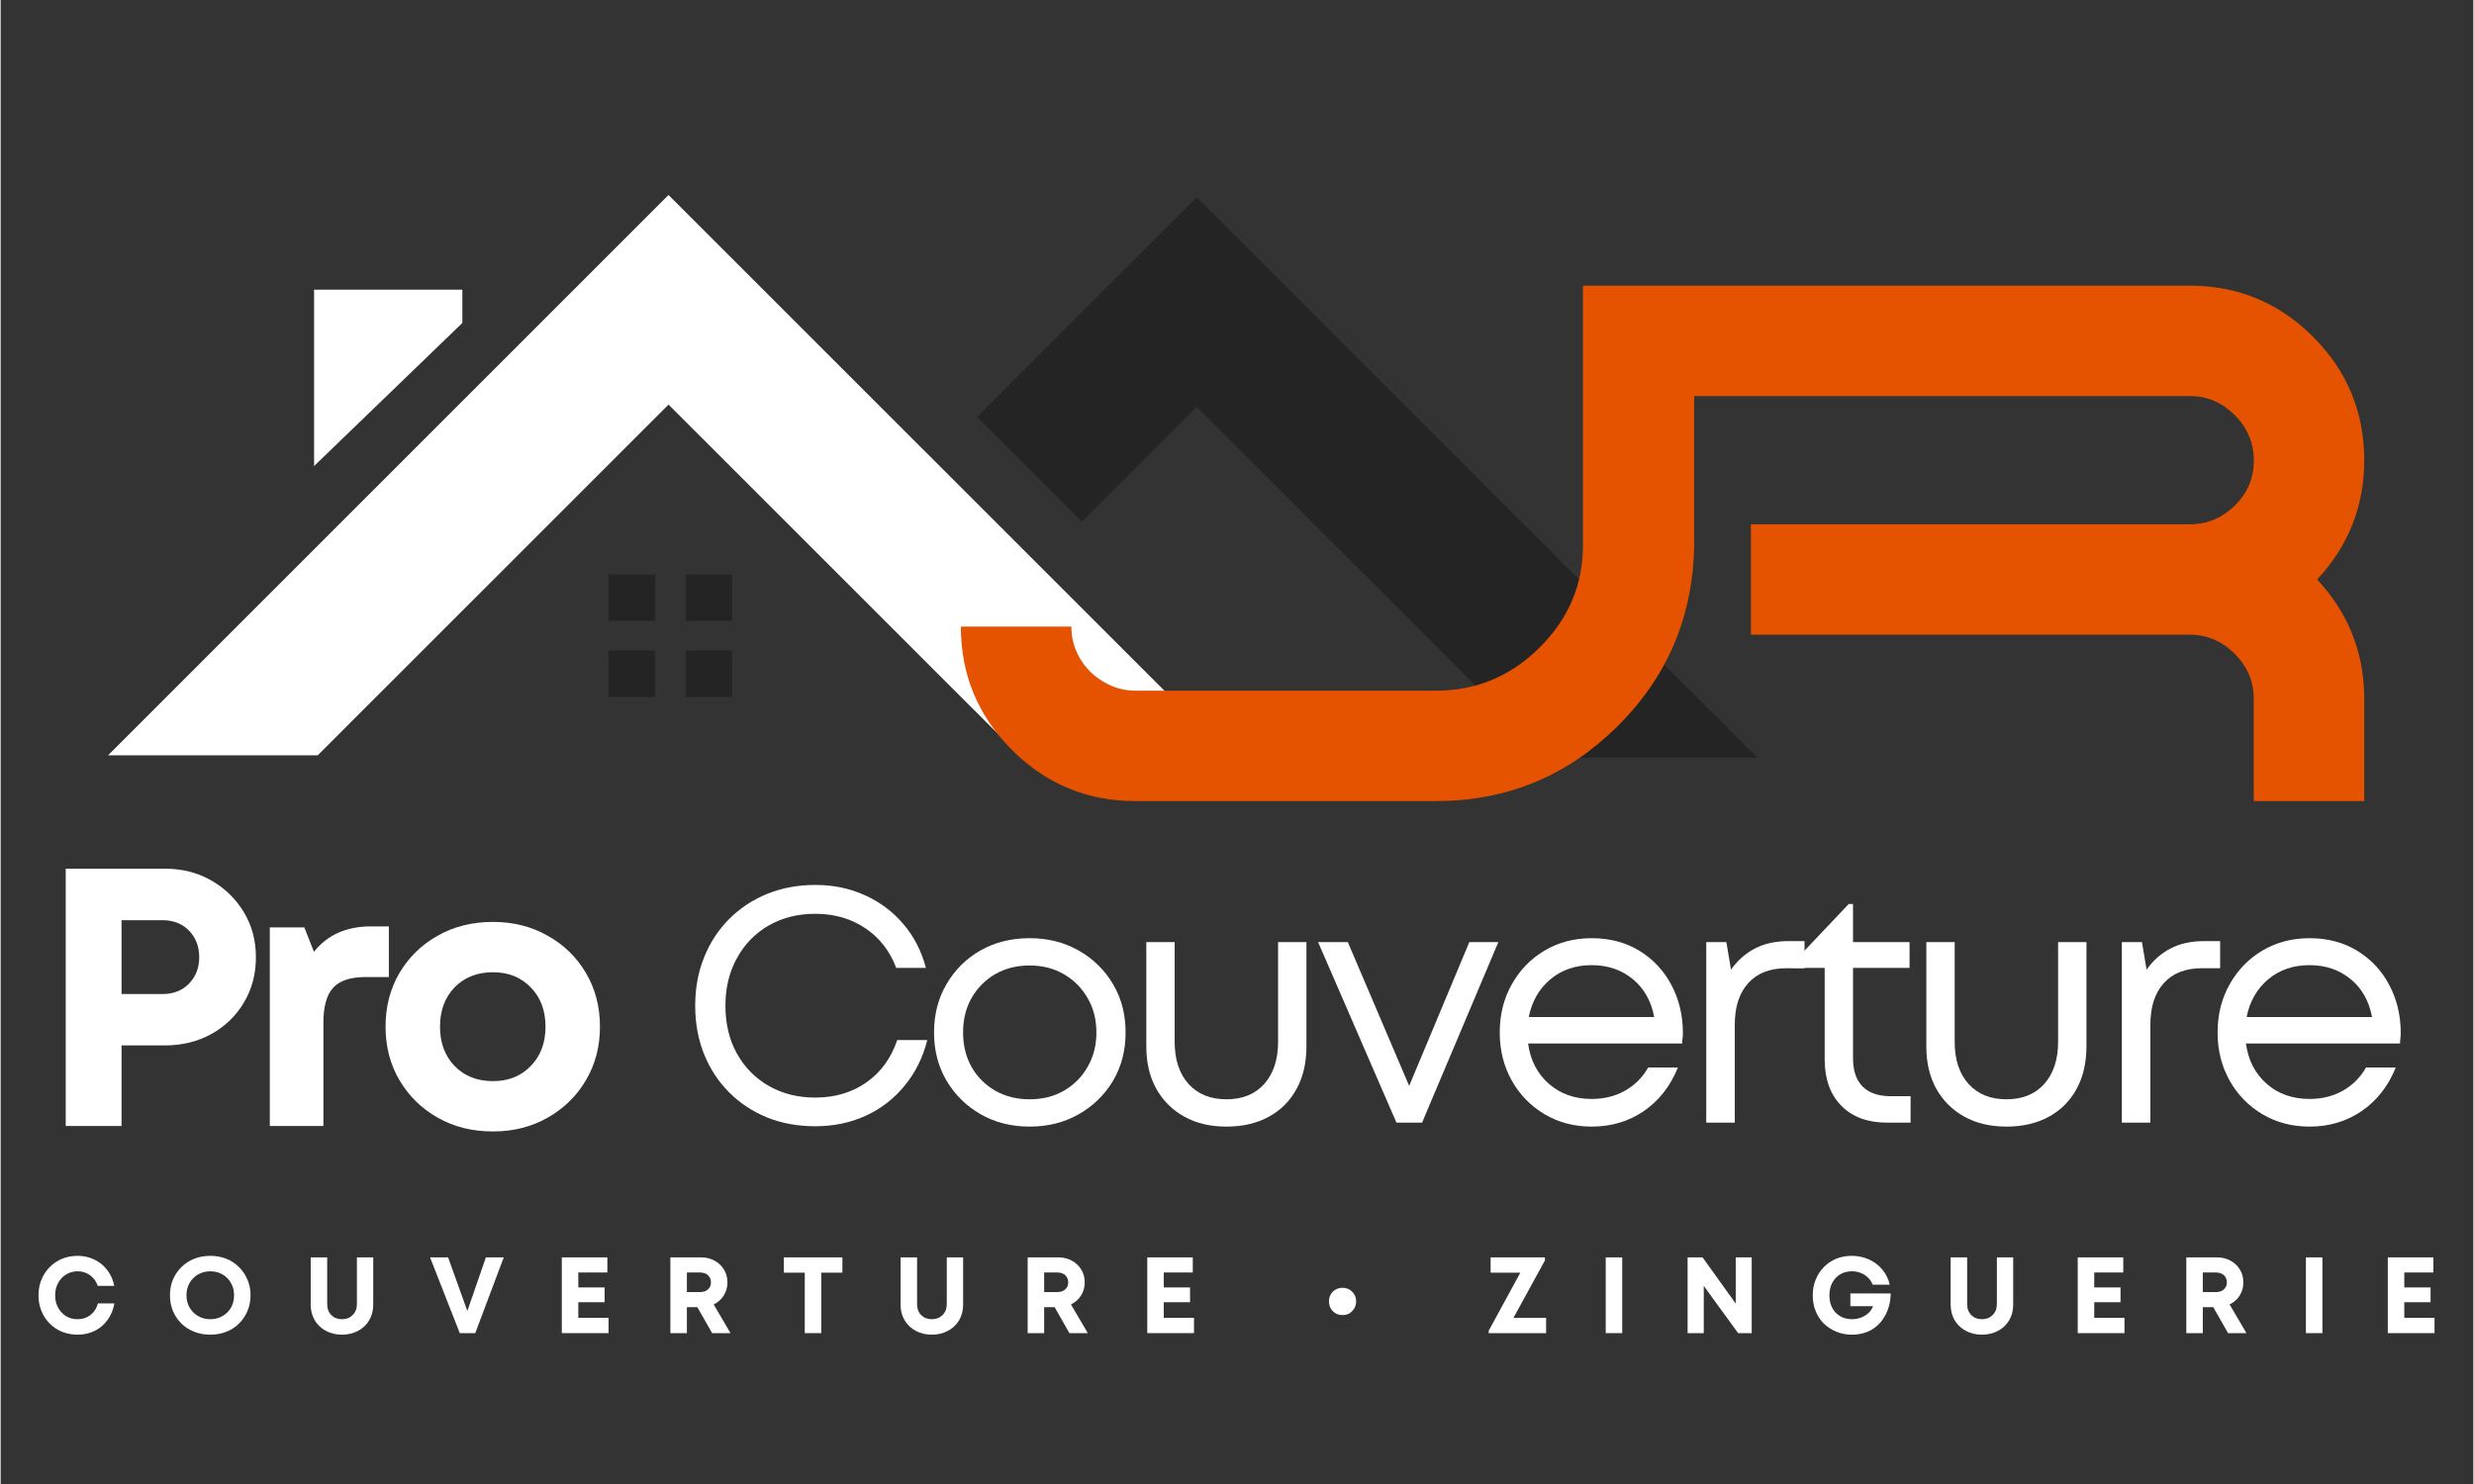 <svg xmlns="http://www.w3.org/2000/svg" xmlns:xlink="http://www.w3.org/1999/xlink" width="300" zoomAndPan="magnify" viewBox="0 0 224.88 135" height="180" preserveAspectRatio="xMidYMid meet"><rect x="0" y="0" width="224.88" height="135" fill="#333333" stroke="none"/><defs><clipPath id="480c95c3be"><path d="M 9.766 17.645 L 112 17.645 L 112 69 L 9.766 69 Z M 9.766 17.645 "></path></clipPath><clipPath id="5ce20f3388"><path d="M 55 17.645 L 160 17.645 L 160 69 L 55 69 Z M 55 17.645 "></path></clipPath><clipPath id="7dce7586f3"><path d="M 87.328 25.977 L 215 25.977 L 215 72.879 L 87.328 72.879 Z M 87.328 25.977 "></path></clipPath></defs><g id="68c802d951"><g clip-rule="nonzero" clip-path="url(#480c95c3be)"><path style=" stroke:none;fill-rule:nonzero;fill:#ffffff;fill-opacity:1;" d="M 28.832 68.711 L 9.766 68.711 L 60.738 17.738 L 111.715 68.711 L 92.652 68.711 L 60.738 36.805 Z M 41.988 26.355 L 28.504 26.355 L 28.504 42.398 L 41.988 29.379 Z M 41.988 26.355 "></path></g><g clip-rule="nonzero" clip-path="url(#5ce20f3388)"><path style=" stroke:none;fill-rule:nonzero;fill:#242424;fill-opacity:1;" d="M 98.328 47.461 L 88.797 37.93 L 108.785 17.941 L 159.758 68.914 L 140.691 68.914 L 108.785 37.008 Z M 59.508 56.48 L 59.508 52.254 L 55.285 52.254 L 55.285 56.48 Z M 66.527 56.48 L 66.527 52.254 L 62.301 52.254 L 62.301 56.48 Z M 59.508 63.406 L 59.508 59.18 L 55.285 59.18 L 55.285 63.406 Z M 66.527 63.406 L 66.527 59.18 L 62.301 59.18 L 62.301 63.406 Z M 66.527 63.406 "></path></g><g clip-rule="nonzero" clip-path="url(#7dce7586f3)"><path style=" stroke:none;fill-rule:nonzero;fill:#e55200;fill-opacity:1;" d="M 210.672 52.715 C 213.477 55.719 214.906 59.262 214.957 63.352 L 214.957 72.875 L 204.91 72.875 L 204.91 63.57 C 204.91 61.996 204.332 60.633 203.176 59.473 C 202.02 58.316 200.652 57.738 199.074 57.738 L 159.176 57.738 L 159.176 47.695 L 199.078 47.695 C 200.652 47.695 202.023 47.133 203.18 45.996 C 204.336 44.867 204.914 43.5 204.914 41.898 C 204.914 40.297 204.336 38.918 203.18 37.762 C 202.023 36.605 200.652 36.027 199.078 36.027 L 154.016 36.027 L 154.016 49.836 C 153.949 52.656 153.453 55.293 152.535 57.738 C 151.363 60.844 149.508 63.652 146.961 66.156 C 142.406 70.633 136.93 72.875 130.531 72.875 L 103.207 72.875 C 98.824 72.875 95.086 71.328 91.98 68.227 C 88.879 65.121 87.328 61.383 87.328 57 L 97.375 57 C 97.375 58.031 97.633 58.992 98.148 59.879 C 98.664 60.766 99.379 61.48 100.293 62.02 C 101.203 62.562 102.176 62.832 103.207 62.832 L 130.535 62.832 C 134.176 62.832 137.316 61.527 139.949 58.918 C 142.582 56.309 143.902 53.207 143.902 49.613 L 143.902 25.984 L 199.078 25.984 C 203.457 25.984 207.199 27.535 210.305 30.637 C 213.402 33.738 214.957 37.48 214.957 41.859 C 214.957 46.047 213.527 49.664 210.672 52.715 Z M 210.672 52.715 "></path></g><g style="fill:#ffffff;fill-opacity:1;"><g transform="translate(3.245, 102.429)"><path style="stroke:none" d="M 11.672 -23.406 C 13.254 -23.406 14.66 -23.051 15.891 -22.344 C 17.129 -21.645 18.117 -20.688 18.859 -19.469 C 19.598 -18.258 19.969 -16.883 19.969 -15.344 C 19.969 -13.812 19.602 -12.438 18.875 -11.219 C 18.145 -10 17.156 -9.047 15.906 -8.359 C 14.664 -7.672 13.254 -7.328 11.672 -7.328 L 7.75 -7.328 L 7.75 0 L 2.672 0 L 2.672 -23.406 Z M 11.469 -12 C 12.469 -12 13.273 -12.316 13.891 -12.953 C 14.504 -13.586 14.812 -14.383 14.812 -15.344 C 14.812 -16.32 14.504 -17.129 13.891 -17.766 C 13.273 -18.398 12.469 -18.719 11.469 -18.719 L 7.75 -18.719 L 7.75 -12 Z M 11.469 -12 "></path></g></g><g style="fill:#ffffff;fill-opacity:1;"><g transform="translate(22.133, 102.429)"><path style="stroke:none" d="M 11.562 -18.156 L 13.172 -18.156 L 13.172 -13.547 L 11.062 -13.547 C 9.688 -13.547 8.703 -13.223 8.109 -12.578 C 7.516 -11.93 7.219 -10.867 7.219 -9.391 L 7.219 0 L 2.344 0 L 2.344 -18.062 L 5.484 -18.062 L 6.359 -15.844 C 7.578 -17.383 9.312 -18.156 11.562 -18.156 Z M 11.562 -18.156 "></path></g></g><g style="fill:#ffffff;fill-opacity:1;"><g transform="translate(33.833, 102.429)"><path style="stroke:none" d="M 10.938 0.5 C 9.062 0.5 7.391 0.082 5.922 -0.75 C 4.453 -1.582 3.289 -2.719 2.438 -4.156 C 1.594 -5.594 1.172 -7.219 1.172 -9.031 C 1.172 -10.852 1.594 -12.484 2.438 -13.922 C 3.289 -15.359 4.453 -16.488 5.922 -17.312 C 7.391 -18.145 9.062 -18.562 10.938 -18.562 C 12.781 -18.562 14.438 -18.145 15.906 -17.312 C 17.383 -16.488 18.547 -15.359 19.391 -13.922 C 20.242 -12.484 20.672 -10.852 20.672 -9.031 C 20.672 -7.219 20.242 -5.594 19.391 -4.156 C 18.547 -2.719 17.383 -1.582 15.906 -0.75 C 14.438 0.082 12.781 0.5 10.938 0.5 Z M 10.938 -4.078 C 12.344 -4.078 13.488 -4.535 14.375 -5.453 C 15.27 -6.367 15.719 -7.562 15.719 -9.031 C 15.719 -10.5 15.27 -11.691 14.375 -12.609 C 13.488 -13.523 12.344 -13.984 10.938 -13.984 C 9.508 -13.984 8.348 -13.523 7.453 -12.609 C 6.566 -11.691 6.125 -10.5 6.125 -9.031 C 6.125 -7.562 6.566 -6.367 7.453 -5.453 C 8.348 -4.535 9.508 -4.078 10.938 -4.078 Z M 10.938 -4.078 "></path></g></g><g style="fill:#ffffff;fill-opacity:1;"><g transform="translate(61.712, 102.128)"><path style="stroke:none" d="M 12.375 0.328 C 10.789 0.328 9.332 0.062 8 -0.469 C 6.676 -1.008 5.523 -1.77 4.547 -2.75 C 3.566 -3.727 2.805 -4.883 2.266 -6.219 C 1.723 -7.562 1.453 -9.035 1.453 -10.641 C 1.453 -12.242 1.723 -13.711 2.266 -15.047 C 2.805 -16.391 3.566 -17.551 4.547 -18.531 C 5.523 -19.508 6.676 -20.27 8 -20.812 C 9.332 -21.352 10.789 -21.625 12.375 -21.625 C 14.02 -21.625 15.523 -21.312 16.891 -20.688 C 18.254 -20.07 19.414 -19.203 20.375 -18.078 C 21.344 -16.953 22.031 -15.617 22.438 -14.078 L 19.734 -14.078 C 19.16 -15.617 18.223 -16.82 16.922 -17.688 C 15.629 -18.562 14.113 -19 12.375 -19 C 10.789 -19 9.379 -18.645 8.141 -17.938 C 6.91 -17.227 5.945 -16.238 5.25 -14.969 C 4.551 -13.707 4.203 -12.266 4.203 -10.641 C 4.203 -8.992 4.551 -7.539 5.25 -6.281 C 5.945 -5.031 6.91 -4.051 8.141 -3.344 C 9.379 -2.633 10.789 -2.281 12.375 -2.281 C 14.156 -2.281 15.703 -2.738 17.016 -3.656 C 18.336 -4.582 19.273 -5.867 19.828 -7.516 L 22.562 -7.516 C 22.156 -5.91 21.461 -4.52 20.484 -3.344 C 19.516 -2.164 18.336 -1.258 16.953 -0.625 C 15.566 0.008 14.039 0.328 12.375 0.328 Z M 12.375 0.328 "></path></g></g><g style="fill:#ffffff;fill-opacity:1;"><g transform="translate(83.575, 102.128)"><path style="stroke:none" d="M 10 0.359 C 8.344 0.359 6.859 -0.016 5.547 -0.766 C 4.242 -1.516 3.211 -2.531 2.453 -3.812 C 1.691 -5.102 1.312 -6.566 1.312 -8.203 C 1.312 -9.848 1.691 -11.316 2.453 -12.609 C 3.211 -13.91 4.242 -14.93 5.547 -15.672 C 6.859 -16.41 8.344 -16.781 10 -16.781 C 11.664 -16.781 13.156 -16.406 14.469 -15.656 C 15.789 -14.906 16.832 -13.883 17.594 -12.594 C 18.352 -11.312 18.734 -9.848 18.734 -8.203 C 18.734 -6.566 18.352 -5.102 17.594 -3.812 C 16.832 -2.531 15.789 -1.516 14.469 -0.766 C 13.156 -0.016 11.664 0.359 10 0.359 Z M 10 -2.125 C 11.176 -2.125 12.219 -2.383 13.125 -2.906 C 14.039 -3.438 14.758 -4.16 15.281 -5.078 C 15.812 -5.992 16.078 -7.035 16.078 -8.203 C 16.078 -9.379 15.812 -10.422 15.281 -11.328 C 14.758 -12.242 14.039 -12.969 13.125 -13.5 C 12.219 -14.031 11.176 -14.297 10 -14.297 C 8.82 -14.297 7.773 -14.031 6.859 -13.5 C 5.953 -12.969 5.238 -12.242 4.719 -11.328 C 4.207 -10.422 3.953 -9.379 3.953 -8.203 C 3.953 -7.035 4.207 -5.992 4.719 -5.078 C 5.238 -4.16 5.957 -3.438 6.875 -2.906 C 7.801 -2.383 8.844 -2.125 10 -2.125 Z M 10 -2.125 "></path></g></g><g style="fill:#ffffff;fill-opacity:1;"><g transform="translate(101.88, 102.128)"><path style="stroke:none" d="M 9.609 0.359 C 8.129 0.359 6.848 0.055 5.766 -0.547 C 4.68 -1.148 3.832 -1.992 3.219 -3.078 C 2.613 -4.172 2.312 -5.457 2.312 -6.938 L 2.312 -16.422 L 4.891 -16.422 L 4.891 -7.359 C 4.891 -5.734 5.312 -4.453 6.156 -3.516 C 7 -2.586 8.148 -2.125 9.609 -2.125 C 11.066 -2.125 12.211 -2.594 13.047 -3.531 C 13.879 -4.477 14.297 -5.754 14.297 -7.359 L 14.297 -16.422 L 16.875 -16.422 L 16.875 -6.938 C 16.875 -5.457 16.578 -4.172 15.984 -3.078 C 15.398 -1.992 14.562 -1.148 13.469 -0.547 C 12.375 0.055 11.086 0.359 9.609 0.359 Z M 9.609 0.359 "></path></g></g><g style="fill:#ffffff;fill-opacity:1;"><g transform="translate(119.364, 102.128)"><path style="stroke:none" d="M 14.203 -16.422 L 16.844 -16.422 L 9.906 0 L 7.578 0 L 0.453 -16.422 L 3.156 -16.422 L 8.734 -3.344 Z M 14.203 -16.422 "></path></g></g><g style="fill:#ffffff;fill-opacity:1;"><g transform="translate(135.023, 102.128)"><path style="stroke:none" d="M 17.969 -8.156 C 17.969 -7.988 17.957 -7.828 17.938 -7.672 C 17.914 -7.523 17.906 -7.367 17.906 -7.203 L 3.891 -7.203 C 4.098 -5.68 4.727 -4.457 5.781 -3.531 C 6.832 -2.613 8.129 -2.156 9.672 -2.156 C 10.805 -2.156 11.816 -2.406 12.703 -2.906 C 13.598 -3.414 14.301 -4.117 14.812 -5.016 L 17.516 -5.016 C 16.828 -3.316 15.789 -1.992 14.406 -1.047 C 13.031 -0.109 11.453 0.359 9.672 0.359 C 8.086 0.359 6.66 -0.016 5.391 -0.766 C 4.129 -1.516 3.133 -2.535 2.406 -3.828 C 1.676 -5.129 1.312 -6.586 1.312 -8.203 C 1.312 -9.828 1.676 -11.285 2.406 -12.578 C 3.133 -13.879 4.129 -14.906 5.391 -15.656 C 6.66 -16.406 8.086 -16.781 9.672 -16.781 C 11.328 -16.781 12.781 -16.395 14.031 -15.625 C 15.281 -14.852 16.25 -13.812 16.938 -12.5 C 17.625 -11.195 17.969 -9.75 17.969 -8.156 Z M 9.672 -14.328 C 8.191 -14.328 6.938 -13.895 5.906 -13.031 C 4.883 -12.164 4.234 -11.023 3.953 -9.609 L 15.359 -9.609 C 15.086 -11.066 14.438 -12.219 13.406 -13.062 C 12.375 -13.906 11.129 -14.328 9.672 -14.328 Z M 9.672 -14.328 "></path></g></g><g style="fill:#ffffff;fill-opacity:1;"><g transform="translate(152.508, 102.128)"><path style="stroke:none" d="M 10.094 -16.516 L 11.547 -16.516 L 11.547 -14.047 L 9.875 -14.047 C 8.375 -14.047 7.219 -13.586 6.406 -12.672 C 5.602 -11.766 5.203 -10.508 5.203 -8.906 L 5.203 0 L 2.609 0 L 2.609 -16.422 L 4.438 -16.422 L 4.859 -13.922 C 5.453 -14.754 6.176 -15.395 7.031 -15.844 C 7.895 -16.289 8.914 -16.516 10.094 -16.516 Z M 10.094 -16.516 "></path></g></g><g style="fill:#ffffff;fill-opacity:1;"><g transform="translate(162.512, 102.128)"><path style="stroke:none" d="M 9.391 -2.406 L 11.188 -2.406 L 11.188 0 L 9.062 0 C 7.301 0 5.91 -0.508 4.891 -1.531 C 3.879 -2.562 3.375 -3.969 3.375 -5.75 L 3.375 -14.078 L 0.484 -14.078 L 0.484 -14.531 L 5.562 -19.891 L 5.953 -19.891 L 5.953 -16.422 L 11.094 -16.422 L 11.094 -14.078 L 5.953 -14.078 L 5.953 -5.844 C 5.953 -4.727 6.242 -3.875 6.828 -3.281 C 7.422 -2.695 8.273 -2.406 9.391 -2.406 Z M 9.391 -2.406 "></path></g></g><g style="fill:#ffffff;fill-opacity:1;"><g transform="translate(172.819, 102.128)"><path style="stroke:none" d="M 9.609 0.359 C 8.129 0.359 6.848 0.055 5.766 -0.547 C 4.68 -1.148 3.832 -1.992 3.219 -3.078 C 2.613 -4.172 2.312 -5.457 2.312 -6.938 L 2.312 -16.422 L 4.891 -16.422 L 4.891 -7.359 C 4.891 -5.734 5.312 -4.453 6.156 -3.516 C 7 -2.586 8.148 -2.125 9.609 -2.125 C 11.066 -2.125 12.211 -2.594 13.047 -3.531 C 13.879 -4.477 14.297 -5.754 14.297 -7.359 L 14.297 -16.422 L 16.875 -16.422 L 16.875 -6.938 C 16.875 -5.457 16.578 -4.172 15.984 -3.078 C 15.398 -1.992 14.562 -1.148 13.469 -0.547 C 12.375 0.055 11.086 0.359 9.609 0.359 Z M 9.609 0.359 "></path></g></g><g style="fill:#ffffff;fill-opacity:1;"><g transform="translate(190.304, 102.128)"><path style="stroke:none" d="M 10.094 -16.516 L 11.547 -16.516 L 11.547 -14.047 L 9.875 -14.047 C 8.375 -14.047 7.219 -13.586 6.406 -12.672 C 5.602 -11.766 5.203 -10.508 5.203 -8.906 L 5.203 0 L 2.609 0 L 2.609 -16.422 L 4.438 -16.422 L 4.859 -13.922 C 5.453 -14.754 6.176 -15.395 7.031 -15.844 C 7.895 -16.289 8.914 -16.516 10.094 -16.516 Z M 10.094 -16.516 "></path></g></g><g style="fill:#ffffff;fill-opacity:1;"><g transform="translate(200.308, 102.128)"><path style="stroke:none" d="M 17.969 -8.156 C 17.969 -7.988 17.957 -7.828 17.938 -7.672 C 17.914 -7.523 17.906 -7.367 17.906 -7.203 L 3.891 -7.203 C 4.098 -5.68 4.727 -4.457 5.781 -3.531 C 6.832 -2.613 8.129 -2.156 9.672 -2.156 C 10.805 -2.156 11.816 -2.406 12.703 -2.906 C 13.598 -3.414 14.301 -4.117 14.812 -5.016 L 17.516 -5.016 C 16.828 -3.316 15.789 -1.992 14.406 -1.047 C 13.031 -0.109 11.453 0.359 9.672 0.359 C 8.086 0.359 6.66 -0.016 5.391 -0.766 C 4.129 -1.516 3.133 -2.535 2.406 -3.828 C 1.676 -5.129 1.312 -6.586 1.312 -8.203 C 1.312 -9.828 1.676 -11.285 2.406 -12.578 C 3.133 -13.879 4.129 -14.906 5.391 -15.656 C 6.66 -16.406 8.086 -16.781 9.672 -16.781 C 11.328 -16.781 12.781 -16.395 14.031 -15.625 C 15.281 -14.852 16.25 -13.812 16.938 -12.5 C 17.625 -11.195 17.969 -9.75 17.969 -8.156 Z M 9.672 -14.328 C 8.191 -14.328 6.938 -13.895 5.906 -13.031 C 4.883 -12.164 4.234 -11.023 3.953 -9.609 L 15.359 -9.609 C 15.086 -11.066 14.438 -12.219 13.406 -13.062 C 12.375 -13.906 11.129 -14.328 9.672 -14.328 Z M 9.672 -14.328 "></path></g></g><g style="fill:#ffffff;fill-opacity:1;"><g transform="translate(3.05, 121.275)"><path style="stroke:none" d="M 3.953 0.141 C 3.441 0.141 2.969 0.051 2.531 -0.125 C 2.102 -0.301 1.727 -0.551 1.406 -0.875 C 1.082 -1.207 0.832 -1.586 0.656 -2.016 C 0.477 -2.453 0.391 -2.926 0.391 -3.438 C 0.391 -3.945 0.477 -4.422 0.656 -4.859 C 0.832 -5.297 1.082 -5.676 1.406 -6 C 1.727 -6.332 2.102 -6.586 2.531 -6.766 C 2.969 -6.941 3.441 -7.031 3.953 -7.031 C 4.504 -7.031 5.016 -6.914 5.484 -6.688 C 5.953 -6.457 6.344 -6.133 6.656 -5.719 C 6.969 -5.312 7.176 -4.836 7.281 -4.297 L 5.781 -4.297 C 5.645 -4.703 5.41 -5.023 5.078 -5.266 C 4.754 -5.504 4.379 -5.625 3.953 -5.625 C 3.555 -5.625 3.203 -5.523 2.891 -5.328 C 2.586 -5.141 2.348 -4.879 2.172 -4.547 C 1.992 -4.223 1.906 -3.852 1.906 -3.438 C 1.906 -3.02 1.992 -2.648 2.172 -2.328 C 2.348 -2.004 2.586 -1.742 2.891 -1.547 C 3.203 -1.359 3.555 -1.266 3.953 -1.266 C 4.398 -1.266 4.785 -1.391 5.109 -1.641 C 5.441 -1.898 5.672 -2.254 5.797 -2.703 L 7.297 -2.703 C 7.191 -2.129 6.984 -1.629 6.672 -1.203 C 6.367 -0.773 5.977 -0.441 5.5 -0.203 C 5.031 0.023 4.516 0.141 3.953 0.141 Z M 3.953 0.141 "></path></g></g><g style="fill:#ffffff;fill-opacity:1;"><g transform="translate(15.008, 121.275)"><path style="stroke:none" d="M 4.062 0.141 C 3.531 0.141 3.039 0.051 2.594 -0.125 C 2.145 -0.301 1.754 -0.551 1.422 -0.875 C 1.098 -1.207 0.844 -1.586 0.656 -2.016 C 0.477 -2.453 0.391 -2.93 0.391 -3.453 C 0.391 -3.961 0.477 -4.43 0.656 -4.859 C 0.844 -5.297 1.098 -5.676 1.422 -6 C 1.754 -6.332 2.145 -6.586 2.594 -6.766 C 3.039 -6.941 3.531 -7.031 4.062 -7.031 C 4.582 -7.031 5.066 -6.941 5.516 -6.766 C 5.961 -6.586 6.348 -6.332 6.672 -6 C 7.004 -5.676 7.258 -5.297 7.438 -4.859 C 7.625 -4.43 7.719 -3.961 7.719 -3.453 C 7.719 -2.93 7.625 -2.453 7.438 -2.016 C 7.258 -1.586 7.004 -1.207 6.672 -0.875 C 6.348 -0.551 5.961 -0.301 5.516 -0.125 C 5.066 0.051 4.582 0.141 4.062 0.141 Z M 4.062 -1.266 C 4.469 -1.266 4.832 -1.359 5.156 -1.547 C 5.488 -1.734 5.75 -1.988 5.938 -2.312 C 6.125 -2.645 6.219 -3.023 6.219 -3.453 C 6.219 -3.859 6.125 -4.227 5.938 -4.562 C 5.75 -4.895 5.488 -5.156 5.156 -5.344 C 4.832 -5.531 4.469 -5.625 4.062 -5.625 C 3.656 -5.625 3.285 -5.531 2.953 -5.344 C 2.629 -5.156 2.367 -4.895 2.172 -4.562 C 1.984 -4.227 1.891 -3.859 1.891 -3.453 C 1.891 -3.035 1.984 -2.66 2.172 -2.328 C 2.367 -1.992 2.629 -1.734 2.953 -1.547 C 3.285 -1.359 3.656 -1.266 4.062 -1.266 Z M 4.062 -1.266 "></path></g></g><g style="fill:#ffffff;fill-opacity:1;"><g transform="translate(27.478, 121.275)"><path style="stroke:none" d="M 3.562 0.141 C 3.02 0.141 2.535 0.023 2.109 -0.203 C 1.68 -0.43 1.344 -0.75 1.094 -1.156 C 0.844 -1.57 0.719 -2.051 0.719 -2.594 L 0.719 -6.891 L 2.219 -6.891 L 2.219 -2.656 C 2.219 -2.227 2.344 -1.891 2.594 -1.641 C 2.844 -1.391 3.164 -1.266 3.562 -1.266 C 3.957 -1.266 4.281 -1.391 4.531 -1.641 C 4.789 -1.891 4.922 -2.227 4.922 -2.656 L 4.922 -6.891 L 6.406 -6.891 L 6.406 -2.594 C 6.406 -2.051 6.281 -1.57 6.031 -1.156 C 5.789 -0.75 5.453 -0.43 5.016 -0.203 C 4.586 0.023 4.102 0.141 3.562 0.141 Z M 3.562 0.141 "></path></g></g><g style="fill:#ffffff;fill-opacity:1;"><g transform="translate(38.974, 121.275)"><path style="stroke:none" d="M 5.156 -6.891 L 6.781 -6.891 L 4.188 0 L 2.781 0 L 0.078 -6.891 L 1.719 -6.891 L 3.469 -2.016 Z M 5.156 -6.891 "></path></g></g><g style="fill:#ffffff;fill-opacity:1;"><g transform="translate(50.254, 121.275)"><path style="stroke:none" d="M 2.281 -1.391 L 5.031 -1.391 L 5.031 0 L 0.781 0 L 0.781 -6.891 L 4.922 -6.891 L 4.922 -5.516 L 2.281 -5.516 L 2.281 -4.156 L 4.672 -4.156 L 4.672 -2.812 L 2.281 -2.812 Z M 2.281 -1.391 "></path></g></g><g style="fill:#ffffff;fill-opacity:1;"><g transform="translate(60.128, 121.275)"><path style="stroke:none" d="M 4.578 0 L 3.234 -2.359 L 2.281 -2.359 L 2.281 0 L 0.781 0 L 0.781 -6.891 L 3.578 -6.891 C 4.035 -6.891 4.441 -6.789 4.797 -6.594 C 5.16 -6.395 5.445 -6.125 5.656 -5.781 C 5.863 -5.445 5.969 -5.055 5.969 -4.609 C 5.969 -4.16 5.852 -3.758 5.625 -3.406 C 5.406 -3.062 5.102 -2.797 4.719 -2.609 L 6.25 0 Z M 2.281 -5.516 L 2.281 -3.734 L 3.469 -3.734 C 3.781 -3.734 4.023 -3.816 4.203 -3.984 C 4.379 -4.148 4.469 -4.359 4.469 -4.609 C 4.469 -4.879 4.379 -5.098 4.203 -5.266 C 4.023 -5.43 3.781 -5.516 3.469 -5.516 Z M 2.281 -5.516 "></path></g></g><g style="fill:#ffffff;fill-opacity:1;"><g transform="translate(71.005, 121.275)"><path style="stroke:none" d="M 5.547 -6.891 L 5.547 -5.5 L 3.625 -5.5 L 3.625 0 L 2.125 0 L 2.125 -5.5 L 0.219 -5.5 L 0.219 -6.891 Z M 5.547 -6.891 "></path></g></g><g style="fill:#ffffff;fill-opacity:1;"><g transform="translate(81.125, 121.275)"><path style="stroke:none" d="M 3.562 0.141 C 3.02 0.141 2.535 0.023 2.109 -0.203 C 1.68 -0.43 1.344 -0.75 1.094 -1.156 C 0.844 -1.57 0.719 -2.051 0.719 -2.594 L 0.719 -6.891 L 2.219 -6.891 L 2.219 -2.656 C 2.219 -2.227 2.344 -1.891 2.594 -1.641 C 2.844 -1.391 3.164 -1.266 3.562 -1.266 C 3.957 -1.266 4.281 -1.391 4.531 -1.641 C 4.789 -1.891 4.922 -2.227 4.922 -2.656 L 4.922 -6.891 L 6.406 -6.891 L 6.406 -2.594 C 6.406 -2.051 6.281 -1.57 6.031 -1.156 C 5.789 -0.75 5.453 -0.43 5.016 -0.203 C 4.586 0.023 4.102 0.141 3.562 0.141 Z M 3.562 0.141 "></path></g></g><g style="fill:#ffffff;fill-opacity:1;"><g transform="translate(92.621, 121.275)"><path style="stroke:none" d="M 4.578 0 L 3.234 -2.359 L 2.281 -2.359 L 2.281 0 L 0.781 0 L 0.781 -6.891 L 3.578 -6.891 C 4.035 -6.891 4.441 -6.789 4.797 -6.594 C 5.16 -6.395 5.445 -6.125 5.656 -5.781 C 5.863 -5.445 5.969 -5.055 5.969 -4.609 C 5.969 -4.16 5.852 -3.758 5.625 -3.406 C 5.406 -3.062 5.102 -2.797 4.719 -2.609 L 6.25 0 Z M 2.281 -5.516 L 2.281 -3.734 L 3.469 -3.734 C 3.781 -3.734 4.023 -3.816 4.203 -3.984 C 4.379 -4.148 4.469 -4.359 4.469 -4.609 C 4.469 -4.879 4.379 -5.098 4.203 -5.266 C 4.023 -5.43 3.781 -5.516 3.469 -5.516 Z M 2.281 -5.516 "></path></g></g><g style="fill:#ffffff;fill-opacity:1;"><g transform="translate(103.498, 121.275)"><path style="stroke:none" d="M 2.281 -1.391 L 5.031 -1.391 L 5.031 0 L 0.781 0 L 0.781 -6.891 L 4.922 -6.891 L 4.922 -5.516 L 2.281 -5.516 L 2.281 -4.156 L 4.672 -4.156 L 4.672 -2.812 L 2.281 -2.812 Z M 2.281 -1.391 "></path></g></g><g style="fill:#ffffff;fill-opacity:1;"><g transform="translate(113.373, 121.275)"><path style="stroke:none" d=""></path></g></g><g style="fill:#ffffff;fill-opacity:1;"><g transform="translate(120.102, 121.275)"><path style="stroke:none" d="M 1.938 -1.641 C 1.582 -1.641 1.285 -1.758 1.047 -2 C 0.816 -2.238 0.703 -2.535 0.703 -2.891 C 0.703 -3.242 0.816 -3.535 1.047 -3.766 C 1.285 -4.004 1.582 -4.125 1.938 -4.125 C 2.289 -4.125 2.582 -4.004 2.812 -3.766 C 3.051 -3.535 3.172 -3.242 3.172 -2.891 C 3.172 -2.535 3.051 -2.238 2.812 -2 C 2.582 -1.758 2.289 -1.641 1.938 -1.641 Z M 1.938 -1.641 "></path></g></g><g style="fill:#ffffff;fill-opacity:1;"><g transform="translate(128.354, 121.275)"><path style="stroke:none" d=""></path></g></g><g style="fill:#ffffff;fill-opacity:1;"><g transform="translate(135.083, 121.275)"><path style="stroke:none" d="M 2.5 -1.391 L 5.469 -1.391 L 5.469 0 L 0.25 0 L 0.25 -0.219 L 3.125 -5.5 L 0.422 -5.5 L 0.422 -6.891 L 5.359 -6.891 L 5.359 -6.609 Z M 2.5 -1.391 "></path></g></g><g style="fill:#ffffff;fill-opacity:1;"><g transform="translate(145.193, 121.275)"><path style="stroke:none" d="M 0.781 0 L 0.781 -6.891 L 2.281 -6.891 L 2.281 0 Z M 0.781 0 "></path></g></g><g style="fill:#ffffff;fill-opacity:1;"><g transform="translate(152.64, 121.275)"><path style="stroke:none" d="M 5.156 -6.891 L 6.609 -6.891 L 6.609 0 L 5.375 0 L 2.25 -4.297 L 2.25 0 L 0.781 0 L 0.781 -6.891 L 2.141 -6.891 L 5.156 -2.688 Z M 5.156 -6.891 "></path></g></g><g style="fill:#ffffff;fill-opacity:1;"><g transform="translate(164.411, 121.275)"><path style="stroke:none" d="M 3.812 -3.609 L 7.484 -3.609 C 7.473 -3.055 7.379 -2.551 7.203 -2.094 C 7.035 -1.645 6.797 -1.25 6.484 -0.906 C 6.18 -0.57 5.812 -0.312 5.375 -0.125 C 4.945 0.051 4.473 0.141 3.953 0.141 C 3.453 0.141 2.984 0.051 2.547 -0.125 C 2.117 -0.301 1.738 -0.547 1.406 -0.859 C 1.082 -1.18 0.832 -1.562 0.656 -2 C 0.477 -2.445 0.391 -2.926 0.391 -3.438 C 0.391 -3.957 0.477 -4.43 0.656 -4.859 C 0.832 -5.297 1.078 -5.676 1.391 -6 C 1.711 -6.332 2.086 -6.586 2.516 -6.766 C 2.953 -6.941 3.422 -7.031 3.922 -7.031 C 4.492 -7.031 5.02 -6.922 5.5 -6.703 C 5.988 -6.484 6.395 -6.176 6.719 -5.781 C 7.051 -5.383 7.273 -4.926 7.391 -4.406 L 5.844 -4.406 C 5.695 -4.781 5.453 -5.078 5.109 -5.297 C 4.773 -5.516 4.391 -5.625 3.953 -5.625 C 3.547 -5.625 3.188 -5.531 2.875 -5.344 C 2.57 -5.156 2.332 -4.895 2.156 -4.562 C 1.988 -4.238 1.906 -3.863 1.906 -3.438 C 1.906 -3.008 1.988 -2.633 2.156 -2.312 C 2.32 -1.988 2.562 -1.734 2.875 -1.547 C 3.188 -1.359 3.547 -1.266 3.953 -1.266 C 4.398 -1.266 4.801 -1.375 5.156 -1.594 C 5.508 -1.812 5.75 -2.098 5.875 -2.453 L 3.812 -2.453 Z M 3.812 -3.609 "></path></g></g><g style="fill:#ffffff;fill-opacity:1;"><g transform="translate(176.625, 121.275)"><path style="stroke:none" d="M 3.562 0.141 C 3.02 0.141 2.535 0.023 2.109 -0.203 C 1.68 -0.43 1.344 -0.75 1.094 -1.156 C 0.844 -1.57 0.719 -2.051 0.719 -2.594 L 0.719 -6.891 L 2.219 -6.891 L 2.219 -2.656 C 2.219 -2.227 2.344 -1.891 2.594 -1.641 C 2.844 -1.391 3.164 -1.266 3.562 -1.266 C 3.957 -1.266 4.281 -1.391 4.531 -1.641 C 4.789 -1.891 4.922 -2.227 4.922 -2.656 L 4.922 -6.891 L 6.406 -6.891 L 6.406 -2.594 C 6.406 -2.051 6.281 -1.57 6.031 -1.156 C 5.789 -0.75 5.453 -0.43 5.016 -0.203 C 4.586 0.023 4.102 0.141 3.562 0.141 Z M 3.562 0.141 "></path></g></g><g style="fill:#ffffff;fill-opacity:1;"><g transform="translate(188.121, 121.275)"><path style="stroke:none" d="M 2.281 -1.391 L 5.031 -1.391 L 5.031 0 L 0.781 0 L 0.781 -6.891 L 4.922 -6.891 L 4.922 -5.516 L 2.281 -5.516 L 2.281 -4.156 L 4.672 -4.156 L 4.672 -2.812 L 2.281 -2.812 Z M 2.281 -1.391 "></path></g></g><g style="fill:#ffffff;fill-opacity:1;"><g transform="translate(197.995, 121.275)"><path style="stroke:none" d="M 4.578 0 L 3.234 -2.359 L 2.281 -2.359 L 2.281 0 L 0.781 0 L 0.781 -6.891 L 3.578 -6.891 C 4.035 -6.891 4.441 -6.789 4.797 -6.594 C 5.16 -6.395 5.445 -6.125 5.656 -5.781 C 5.863 -5.445 5.969 -5.055 5.969 -4.609 C 5.969 -4.16 5.852 -3.758 5.625 -3.406 C 5.406 -3.062 5.102 -2.797 4.719 -2.609 L 6.25 0 Z M 2.281 -5.516 L 2.281 -3.734 L 3.469 -3.734 C 3.781 -3.734 4.023 -3.816 4.203 -3.984 C 4.379 -4.148 4.469 -4.359 4.469 -4.609 C 4.469 -4.879 4.379 -5.098 4.203 -5.266 C 4.023 -5.43 3.781 -5.516 3.469 -5.516 Z M 2.281 -5.516 "></path></g></g><g style="fill:#ffffff;fill-opacity:1;"><g transform="translate(208.872, 121.275)"><path style="stroke:none" d="M 0.781 0 L 0.781 -6.891 L 2.281 -6.891 L 2.281 0 Z M 0.781 0 "></path></g></g><g style="fill:#ffffff;fill-opacity:1;"><g transform="translate(216.319, 121.275)"><path style="stroke:none" d="M 2.281 -1.391 L 5.031 -1.391 L 5.031 0 L 0.781 0 L 0.781 -6.891 L 4.922 -6.891 L 4.922 -5.516 L 2.281 -5.516 L 2.281 -4.156 L 4.672 -4.156 L 4.672 -2.812 L 2.281 -2.812 Z M 2.281 -1.391 "></path></g></g></g></svg>
